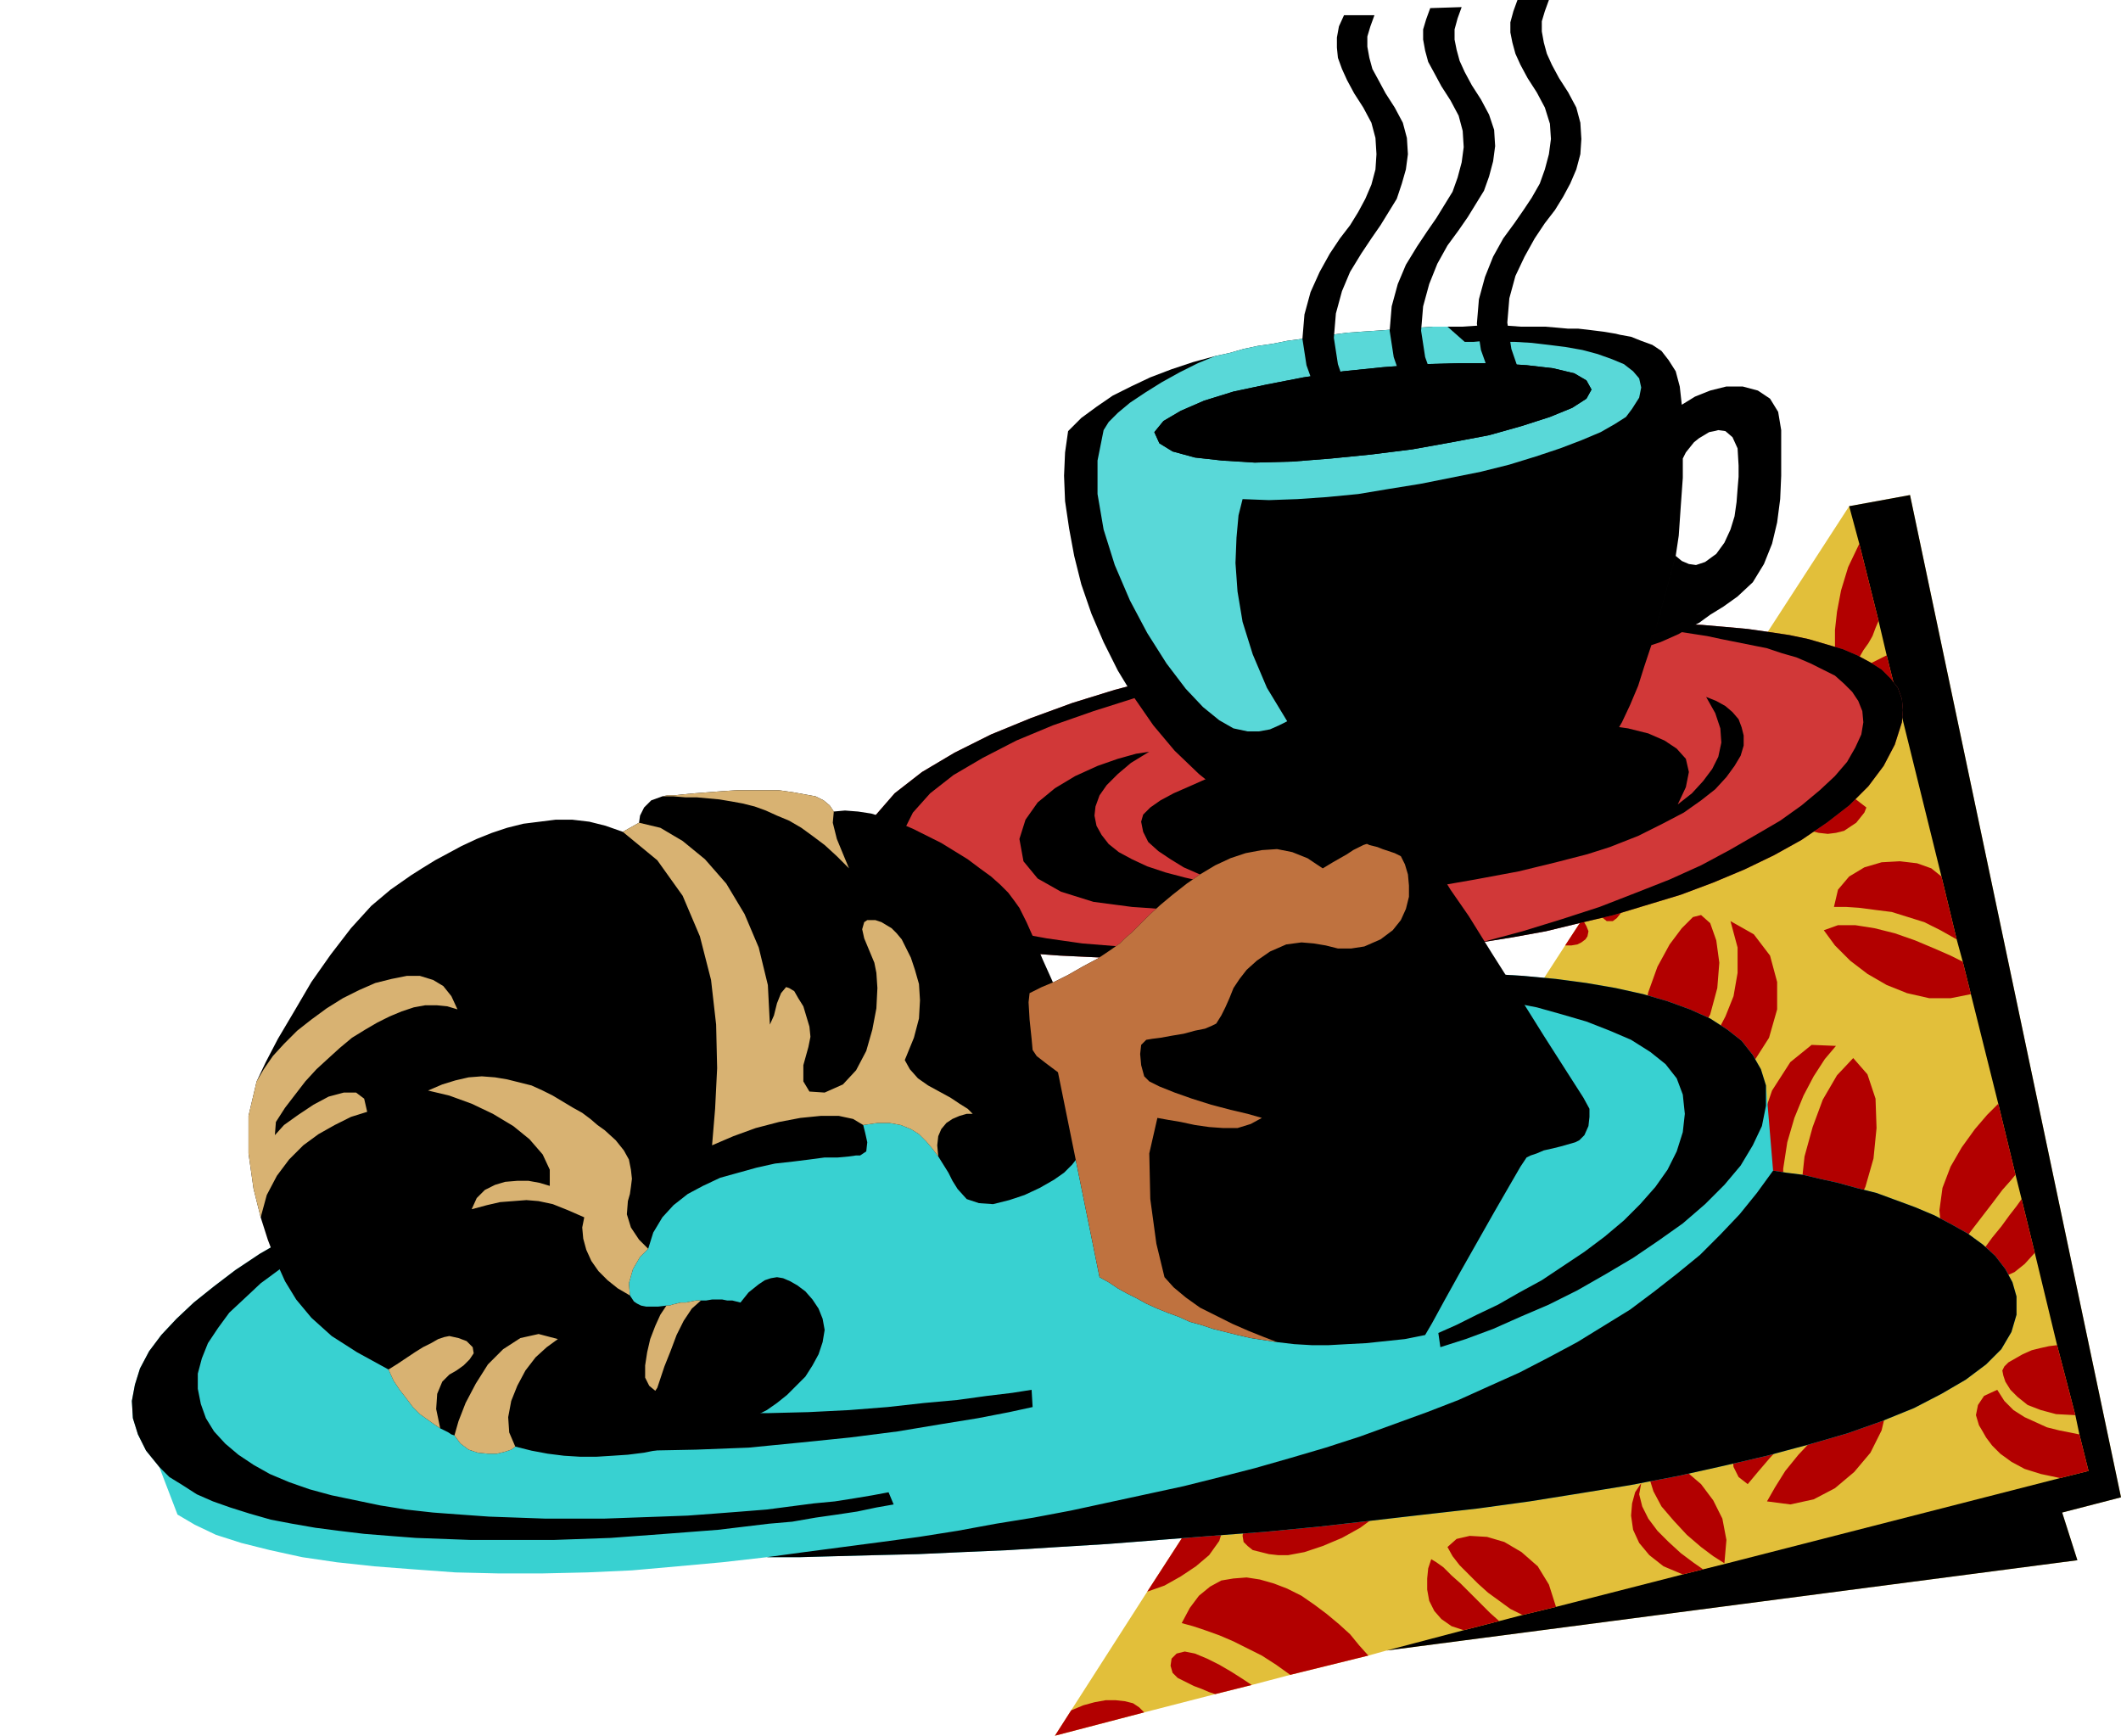 <svg xmlns="http://www.w3.org/2000/svg" width="2.091in" height="1.711in" fill-rule="evenodd" stroke-linecap="round" preserveAspectRatio="none" viewBox="0 0 2091 1711"><style>.pen1{stroke:none}.brush3{fill:#000}.brush4{fill:#b20000}</style><path d="m1349 1632-77 19-38 10-36 9-70 18-88 23 16-25 75-117 68-105 121-187 26-40 22-35 22-34 153-236 17-26 13-20 40-63 210-324 60-11 208 988-58 15 15 47-681 89-18 5z" class="pen1" style="fill:#e2bf3a"/><path d="m2031 1457-328 84-24 6-20 5-125 32-33 8-23 6-35 9-76 20 681-89-15-47 58-15-208-988-60 11 10 37 19 76 8 34 9 36 45 182 15 62 6 22 8 32 27 108 17 70 6 24 13 53 22 91 18 69 4 19 9 36-28 7z" class="pen1 brush3"/><path d="m1706 908 23 13 16 21 7 26v27l-8 28-16 25-23 20-31 12-4 1-5-1-5-1-4-3-2-3-1-4 3-6 5-6 8-9 11-12 11-15 10-19 8-20 4-23v-25l-7-26z" class="pen1 brush4"/><path d="m1627 1056 27-13 19-20 13-23 7-26 2-25-3-22-6-17-9-8-8 2-11 11-12 16-12 22-9 25-6 27 1 26 7 25zm200-13 14 16 8 24 1 29-3 30-8 28-12 24-14 16-17 5-12-7-7-17-1-23 3-28 8-29 10-27 14-24 16-17z" class="pen1 brush4"/><path d="m1810 1031-11 13-11 17-10 19-9 22-7 24-4 26v26l5 26-21-6-11-21-2-31 6-36 12-35 18-28 21-17 24 1zm-149 205 3-3 6-2h6l8 3 8 4 8 5 7 7 5 9 4 11 4 14 4 15 2 17v16l-2 14-6 12-9 9-8 1-7-4-6-8-6-11-5-12-3-13-3-11-1-8v-25l-1-11-3-9-4-7-1-5-1-4 1-4zm-7 22-3 12v13l2 13 3 12 4 12 5 12 5 9 6 8 8 13 3 12-2 10-5 7-4 3-4 2-5 2-5 1h-6l-6-1-7-3-7-4-8-7-7-9-7-11-6-13-4-14-3-15-1-15 2-14 4-14 4-12 6-11 7-8 7-4 8-1 8 5 8 10zm69 205-9-7-5-10-1-11 1-12 4-13 7-13 8-13 11-13 11-11 12-9 13-7 14-4 13-2 13 3 12 6 11 11-15 9-16 12-16 13-16 15-16 15-14 15-12 14-10 12zm19 17 8-14 10-16 13-16 16-17 16-16 18-14 18-11 18-8 1 21-5 21-11 22-16 19-19 16-21 11-23 5-23-3zm-275-371 15-22 20-14 22-8 24-2 21 1 17 5 10 7 1 7-3 3-3 5-5 5-4 6-6 4-5 4-4 1-4-1-4-3-8-4-9-4-12-2-14-1-15 1-16 4-18 8z" class="pen1 brush4"/><path d="m1462 1131-2 11 4 14 8 14 10 8 11 3 13 2 17 1h17l19-2 18-5 18-7 15-11 8-15 2-21-5-16-11-2-7 4-8 3-9 4-10 2-11 3-10 1-11-1-9-1-9-2-9-2-9-1-8-1-9 1-8 3-8 5-7 8zm-73 183 13-19 18-12 21-8 22-3h22l19 2 15 4 8 4 6 6 5 8 3 8-1 7-3 3-3 2-5 2-5 1-5 1h-6l-5-1-5-1-5-1-6-2-6-1h-19l-6 2-6 2-5 3-5 3-5 3-5 3-6 2-5 2-7 1-6-1-11-3-8-6-3-6v-5zm3 42-1 5v5l3 5 4 5 5 4 7 4 6 3 7 2 8 2 9 1 11 1 11 1h12l11-1 11-3 10-4 9-6 8-7 7-8 7-9 4-8 2-9v-7l-3-5-3-2-3 1-3 1-4 2-4 4-5 3-6 3-7 2-8 2-7 2-8 2-7 1h-13l-5-1-5-1-5-2-8-1-8-1-9-1-8 1-9 3-7 4-6 7zm-163 118 3-11 4-9 6-8 7-7 8-5 8-4 8-3 7-3 8-3 8-2 10-1h11l10 2 12 3 11 7 12 9-8 5-9 5-10 6-10 5-10 5-10 4-9 2-8 1h-23l-8 1h-15l-7 1h-6zm-3 33-1 7 1 6 4 4 5 4 8 2 8 2 9 1h10l16-3 18-6 19-8 18-10 15-11 12-12 6-10-1-10-3-3-3-1-5-1h-5l-6 2-7 2-6 3-7 4-7 4-8 4-7 3-7 2-8 2-7 1h-31l-7 1-7 3-7 4-5 6-4 8zm490-803 2-7 4-7 6-5 7-5 7-3 8-2 8-1 7 1 9 4 14 8 15 10 16 13 15 14 11 14 5 12-1 11-6 5-9 1-10-2-12-5-12-6-10-7-10-6-7-5-6-4-7-4-9-4-8-4-8-5-8-4-6-3-5-4zm-15 33 13 3 17 4 20 6 20 8 20 8 19 10 17 10 13 10-2 5-4 5-4 5-6 4-6 4-8 2-8 1-9-1-12-3-15-4-17-6-17-9-16-11-11-14-6-17 2-20zm-429 914 77-19-9-10-9-11-11-10-12-10-12-9-13-9-14-7-13-5-14-4-13-2-13 1-12 2-11 6-11 9-9 12-8 15 11 3 12 4 14 5 14 6 14 7 14 7 14 9 14 10zm-74 19 36-9-9-6-11-7-12-7-12-6-12-5-10-2-8 2-5 5-1 7 2 7 5 5 8 4 8 4 8 3 7 3 6 2zm-142 16-16 25 88-23-5-5-6-4-8-2-9-1h-10l-11 2-11 3-12 5zm143-222-68 105 17-6 16-9 15-10 13-11 10-14 5-16-1-18-7-21zm147-227-26 40 13-2 15-3 16-4 17-7 15-8 12-11 9-14 4-18-4-1-7 1-8 1-9 3-11 4-11 5-12 7-13 7zm44-69-22 34 5-2 7-3 6-2 7-2 7-2 7-1 5-1 5 1-4-8-6-7-8-5-9-2zm170-262-17 26h6l6-1 4-2 4-3 2-3 1-5-2-5-4-7zm53-83-40 63 2 11 4 7 5 4h6l4-3 4-5 5-8 5-10 4-12 3-14v-16l-2-17zm46 729 20-5-10-7-12-9-12-11-11-11-9-12-6-12-3-12 2-11-6 9-3 11-1 12 2 14 6 13 10 12 14 11 19 8zm-232-27 9-8 13-3 17 1 17 5 17 10 16 14 11 18 7 22-33 8-12-6-11-8-11-8-10-9-9-9-9-9-7-9-5-9zm16 82 35-9-9-8-9-9-10-10-10-10-9-8-8-8-7-5-5-3-3 9-1 10v11l2 11 5 10 7 8 10 7 12 4zm390-1071 19 76-3 7-3 8-4 7-5 7-4 7-5 5-4 4-5 2-4-2-4-8-2-12v-16l2-18 4-21 7-23 11-23zm36 146-9-36-8 4-8 4-8 4-3 5 1 3 2 4 3 3 4 4 5 2 6 2 7 1h8zm60 244-15-62-10-8-14-5-17-2-18 1-17 5-15 9-11 13-4 17h12l14 1 15 2 16 2 16 5 16 5 16 8 16 9zm14 54-8-32-12-6-16-7-19-8-20-7-20-5-19-3h-17l-14 5 11 15 15 15 17 13 19 11 20 8 22 5h21l20-4zm44 178-17-70-11 11-12 14-13 18-11 19-8 21-3 22 2 23 10 22 5-6 7-9 9-12 10-13 10-13 9-12 8-9 5-6zm19 77-13-53-5 7-7 9-8 11-9 11-8 11-8 9-5 8-4 4 6 2 6 3 8 2h9l9-1 9-4 10-8 10-11zm40 160-18-69-8 1-9 2-8 2-9 4-7 4-7 4-4 4-2 4 1 5 2 6 5 8 7 7 10 8 13 5 15 4 19 1zm-15 62 28-7-9-36-10-2-10-2-12-3-11-5-11-5-11-7-9-9-7-11-13 6-6 9-2 10 3 10 3 5 4 7 6 8 8 8 11 8 13 7 16 5 19 4zm-331 84-11-7-12-9-14-12-13-14-12-14-8-15-4-13 1-13 10-3 12 3 14 7 14 12 12 16 9 18 4 21-2 23z" class="pen1 brush4"/><path d="m842 856 6-26 14-25 20-23 27-21 32-19 36-18 39-16 41-15 42-13 42-11 41-10 39-9 36-7 33-6 27-5 22-3h4l5-1 5-1 7-1h7l7-1 9-1 9-1 12-1 13-1 14-1 15-1 16-2h16l16-1 17-1 18-1h17l18-1h36l19 1h18l18 1 23 1 23 2 22 2 21 3 20 3 19 4 17 5 17 5 14 6 13 7 11 7 9 9 7 9 4 11 1 11-1 12-7 22-11 21-15 20-19 19-22 17-25 17-27 15-29 14-31 13-32 12-33 10-33 10-34 8-33 8-33 6-31 5-17 3-17 2-16 2-16 2-15 1-14 1-13 1h-12l-25 1-30 1-35 1-38 1-41 1-42-1-42-1-42-2-41-3-38-5-35-7-31-9-25-12-18-13-12-17-3-20z" class="pen1" style="fill:#d13838"/><path d="m1460 929 31-5 33-6 33-8 34-8 33-10 33-10 32-12 31-13 29-14 27-15 25-17 22-17 19-19 15-20 11-21 7-22 1-12-1-11-4-11-7-9-9-9-11-7-13-7-14-6-17-5-17-5-19-4-20-3-21-3-22-2-23-2-23-1 2 8 13 2 13 2 14 3 15 3 15 3 15 3 15 5 14 4 14 6 12 6 12 6 9 8 8 8 6 9 4 10 1 11-2 12-6 13-8 14-12 14-15 14-18 15-21 15-24 14-26 15-28 15-31 14-33 13-36 14-37 12-39 12-41 11zm-68-306-9 1-9 1-7 1h-7l-7 1-5 1-5 1h-4l-22 3-27 5-33 6-36 7-39 9-41 10-42 11-42 13-41 15-39 16-36 18-32 19-27 21-20 23-14 25-6 26 3 20 12 17 18 13 25 12 31 9 35 7 38 5 41 3 42 2 42 1 42 1 41-1 38-1 35-1 30-1 25-1-26-1h-31l-32-1-36-1-36-1-38-1-37-3-37-3-35-5-33-6-30-8-27-10-22-11-17-14-11-16-5-19 3-20 10-20 17-19 23-18 29-17 33-17 36-15 40-14 41-13 42-11 43-11 43-8 41-8 39-5 36-4 32-2-3-16z" class="pen1 brush3"/><path d="m1133 741-18 11-13 11-11 11-7 10-4 11-1 9 2 10 5 9 7 9 10 8 13 7 15 7 18 6 19 5 22 5 23 3-15-5-15-6-16-7-13-8-12-8-10-9-5-10-2-10 2-7 7-7 10-7 13-7 16-7 18-8 20-7 21-7 22-7 23-6 23-6 23-5 22-5 20-3 20-3 17-2 18-1 20-2 23-1 24-1h49l25 2 23 2 21 3 20 5 16 7 12 8 9 10 3 13-3 15-8 17 14-11 11-12 9-12 6-12 3-14-1-14-5-15-9-16 10 4 9 5 7 6 6 7 3 8 2 8v10l-3 10-6 10-8 11-11 12-14 11-17 12-21 11-24 12-28 11-22 7-31 8-37 9-43 8-46 8-50 8-51 6-51 5-50 2-47 1-43-3-38-5-32-10-23-13-14-17-4-22 6-19 12-17 17-14 20-12 22-10 20-7 18-5 13-2z" class="pen1 brush3"/><path d="m1628 636-7 21-6 19-8 19-8 17-10 17-10 16-12 16-14 17-13 7-15 6-17 6-18 5-20 4-20 4-21 3-21 3-21 2-21 1-20 1-19 1-18-1h-16l-14-1-12-2-31-15-28-18-26-21-24-23-21-25-18-26-17-28-14-28-12-28-10-29-7-28-5-27-4-27-1-25 1-23 3-21 13-13 15-11 16-11 18-9 19-9 21-8 21-7 22-6 14-3 14-4 14-3 14-2 15-3 15-2 14-2 15-2 15-2 14-1 15-1 14-1 14-1 14-1 14-1h29l15-1h28l14 1h24l12 1 11 1h10l9 1 8 1 8 1 6 1 6 1 4 1 11 2 10 4 11 4 9 6 7 9 7 11 4 15 2 18 13-8 15-6 16-4h16l15 4 12 8 8 13 3 18v45l-1 23-3 23-5 21-8 20-11 18-15 14-14 10-13 8-11 8-10 5-10 6-9 4-9 4-9 3 24-88 6 5 7 3 7 1 9-3 11-8 8-11 6-13 4-13 2-14 1-13 1-12v-11l-1-17-5-11-7-6-7-1-4 1-5 1-5 3-5 3-5 4-4 5-4 5-3 6v19l-2 28-2 29-3 20-24 88z" class="pen1 brush3"/><path d="m1569 384-5-9-12-7-21-5-26-3-31-2h-35l-37 1-39 3-39 4-39 6-36 7-33 7-29 9-23 10-17 10-9 11 5 11 13 8 22 6 27 3 32 2 37-1 38-3 40-4 40-5 39-7 37-7 32-9 28-9 22-9 14-9 5-9 40 19-6 8-11 7-14 8-19 8-21 8-24 8-26 8-28 7-30 6-30 6-31 5-30 5-31 3-29 2-28 1-26-1-4 16-2 22-1 25 2 28 5 30 10 32 14 33 20 33-8 4-9 4-11 2h-11l-14-3-14-8-16-13-17-18-19-25-19-30-17-32-15-35-11-35-6-35v-33l6-30 5-8 9-9 12-10 15-10 16-10 18-10 18-9 17-7 14-3 14-4 14-3 14-2 15-3 15-2 14-2 15-2 15-2 14-1 15-1 14-1 14-1 14-1 14-1h14l17 15h9l11-1 14 1h15l17 1 17 2 16 2 17 3 15 4 14 5 12 5 9 7 6 7 2 9-2 10-7 11-40-19z" class="pen1" style="fill:#59d8d8"/><path d="m1569 384-5-9-12-7-21-5-26-3-31-2h-35l-37 1-39 3-39 4-39 6-36 7-33 7-29 9-23 10-17 10-9 11 5 11 13 8 22 6 27 3 32 2 37-1 38-3 40-4 40-5 39-7 37-7 32-9 28-9 22-9 14-9 5-9z" class="pen1 brush3"/><path d="m1298 388-10-28-4-26 2-24 6-22 9-20 10-18 10-15 10-13 8-13 7-13 6-14 4-15 1-15-1-16-4-15-8-15-9-14-7-13-5-11-4-11-1-10V37l2-11 5-11h30l-4 11-3 10v10l2 11 3 11 6 11 7 13 9 14 8 15 4 15 1 16-2 15-4 14-5 15-8 13-8 13-9 13-10 15-11 18-8 19-6 22-2 24 4 26 10 29h-31zm86-7-10-29-4-26 2-24 6-22 8-19 11-18 10-15 9-13 8-13 8-13 5-14 4-15 2-15-1-16-4-15-8-15-9-14-7-13-6-11-3-11-2-11V29l3-10 4-11 31-1-4 11-3 11v10l2 10 3 11 5 11 7 13 9 14 8 15 5 15 1 16-2 15-4 15-5 14-8 13-8 13-9 13-11 15-10 18-8 20-6 22-2 24 4 26 10 28-31 1zm86-8-10-28-4-26 2-24 6-22 8-20 10-18 11-15 9-13 8-12 8-14 5-14 4-15 2-15-1-15-5-16-8-15-9-14-7-13-5-11-3-11-2-10V22l3-11 4-11h31l-4 11-3 10v10l2 11 3 11 5 11 7 13 9 14 8 15 4 15 1 16-1 15-4 15-6 14-7 13-8 13-10 13-10 15-10 18-9 19-6 22-2 24 4 26 10 29h-30z" class="pen1 brush3"/><path d="m157 1446-13-16-8-16-5-16-1-17 3-16 5-16 9-17 12-16 15-16 17-16 20-16 21-16 24-16 26-15 27-15 29-15 30-14 31-14 32-14 33-13 34-13 33-13 34-12 34-11 34-11 33-10 33-9 32-9 31-9 29-7 29-7 27-6 16-3 18-4 18-3 18-4 20-3 19-4 21-3 21-3 21-3 22-3 21-3 23-3 22-3 23-2 23-3 23-2 24-2 23-2 24-2 23-1 24-2 23-1h23l23-1h72l34 1 33 2 32 3 30 4 29 5 27 6 24 7 22 8 20 9 17 11 14 11 11 14 8 14 5 16 7 84 13 2 16 2 17 4 18 4 18 5 20 5 19 7 19 7 19 8 17 9 16 9 15 11 12 11 10 13 7 13 4 14v18l-5 17-10 17-15 15-20 15-24 14-27 14-32 13-34 12-38 11-41 11-43 10-45 10-47 9-49 8-50 8-51 7-53 6-52 6-53 6-52 5-53 4-51 4-51 4-49 3-48 3-46 2-44 2-42 1-38 1-36 1h-33l-44 5-44 4-45 4-44 2-44 1h-44l-42-1-41-3-39-3-37-4-34-5-32-7-28-7-25-8-21-10-17-10-18-47z" class="pen1" style="fill:#38d1d1"/><path d="m1748 1154 13 2 16 2 17 4 18 4 18 5 20 5 19 7 19 7 19 8 17 9 16 9 15 11 12 11 10 13 7 13 4 14v18l-5 17-10 17-15 15-20 15-24 14-27 14-32 13-34 12-38 11-41 11-43 10-45 10-47 9-49 8-50 8-51 7-53 6-52 6-53 6-52 5-53 4-51 4-51 4-49 3-48 3-46 2-44 2-42 1-38 1-36 1h-33l37-5 38-5 38-5 37-5 38-6 38-7 37-6 37-7 37-8 37-8 37-8 36-9 35-9 35-10 34-10 34-11 33-12 33-12 31-12 31-14 29-13 29-15 28-15 26-16 26-16 24-18 23-18 22-18 20-20 19-20 17-21 16-22zM157 1446l-13-16-8-16-5-16-1-17 3-16 5-16 9-17 12-16 15-16 17-16 20-16 21-16 24-16 26-15 27-15 29-15 30-14 31-14 32-14 33-13 34-13 33-13 34-12 34-11 34-11 33-10 33-9 32-9 31-9 29-7 29-7 27-6 16-3 18-4 18-3 18-4 20-3 19-4 21-3 21-3-5 18-26 4-28 4-29 6-30 5-32 7-31 7-33 8-33 8-33 9-34 9-34 10-33 11-33 10-33 12-33 11-31 12-31 13-30 12-29 14-27 13-26 13-24 14-23 14-21 15-19 14-16 15-15 14-11 15-10 15-6 15-4 15v15l3 15 5 14 8 13 11 12 13 11 15 10 16 9 19 8 20 7 22 6 24 5 24 5 25 4 27 3 27 2 28 2 28 1 28 1h57l28-1 28-1 27-1 27-2 26-2 25-2 23-3 23-3 21-2 19-3 18-3 16-3 5 12-17 3-19 4-20 3-21 3-23 4-23 2-25 3-25 3-26 2-26 2-27 2-27 2-28 1-28 1h-82l-27-1-27-1-26-2-25-2-25-3-23-3-23-4-21-4-21-6-19-6-17-6-16-7-14-9-13-8-10-10z" class="pen1 brush3"/><path d="M1363 959h72l34 1 33 2 32 3 30 4 29 5 27 6 24 7 22 8 20 9 17 11 14 11 11 14 8 14 5 16v20l-4 20-9 19-12 20-16 19-19 19-22 19-24 17-25 17-27 16-28 16-28 14-28 12-27 12-27 10-25 8-2-14 18-8 20-10 21-10 21-12 22-12 21-14 21-14 20-15 19-16 16-16 15-17 12-17 9-18 6-19 2-18-2-19-6-16-11-14-15-12-19-12-21-9-23-9-24-7-25-7-26-5-25-4-23-3-22-3-19-2-16-1-12-1h-8l-1-15zm-774 205-17 8-19 9-19 9-19 10-19 11-19 11-18 12-17 12-16 12-13 13-12 14-9 13-6 14-3 14v14l4 14 16 23 24 18 31 13 38 11 43 6 47 4 49 1 51-1 52-2 51-5 49-5 47-6 42-7 37-6 31-6 23-5-1-17-19 3-25 3-29 4-33 3-36 4-38 3-40 2-40 1h-41l-39-2-37-4-35-7-31-9-28-12-22-15-16-19-9-23v-22l7-22 14-21 16-18 18-16 18-13 16-9 1-17z" class="pen1 brush3"/><path d="m1130 1043 19-2 22-1h49l27 1 27 2 28 2 28 4 27 4 25 5 24 7 22 7 20 8 16 9 12 11 9 11 5 13 2 16-2 17-7 18-13 19-18 19-24 19-32 18-15-8 15-12 11-12 9-13 4-13 2-13-1-14-4-14-6-15-5-9-8-8-9-8-11-8-12-8-15-7-16-7-17-6-19-5-21-5-22-4-23-3-25-2-26-1h-27l-28 1 3-13zm-696 365-6-4-7-5-7-5-7-7-6-8-7-9-6-9-5-11-31-17-25-16-20-18-15-18-11-18-9-20-8-21-7-22-7-28-5-35v-37l8-34 9-19 12-23 16-27 17-29 19-27 20-26 20-22 19-16 10-7 10-7 11-7 13-8 13-7 13-7 15-7 15-6 15-5 16-4 16-2 16-2h16l17 2 16 4 17 6 16-9 1-7 4-8 7-7 11-4 5-1h7l9-1 11-1 13-1 13-1 15-1h42l14 2 11 2 11 2 8 4 6 5 4 6 11-1 13 1 13 2 13 4 14 5 14 6 14 7 14 7 13 8 13 8 12 9 11 8 9 8 8 8 6 8 5 7 7 14 8 18 8 19 9 20 8 19 7 17 7 14 6 10 9 13 7 11 4 12v14l-1 8-3 10-3 11-3 12-5 11-6 11-7 9-8 8-10 7-14 8-15 7-15 5-16 4-14-1-12-4-9-10-5-8-4-8-5-8-5-8-6-8-6-7-7-7-8-5-10-4-11-2h-12l-14 2 2 8 2 9-1 9-6 4h-4l-7 1-11 1h-13l-15 2-16 2-18 2-18 4-18 5-18 5-17 8-15 8-14 11-11 12-9 15-5 16-8 8-7 12-4 14 1 12 2 3 2 3 3 2 4 2 5 1h12l8-1h3l3-1 4-1 4-1h5l5-1 5-1h10l6-1h10l5 1h5l4 1 4 1 4-5 4-5 5-4 5-4 6-4 6-2 6-1 6 1 7 3 7 4 8 6 7 8 6 9 4 10 2 11-2 12-4 12-6 11-7 11-9 9-9 9-10 8-10 7-10 5-12 6-13 6-14 5-14 5-14 5-14 4-15 3-15 3-16 2-15 1-16 1h-16l-16-1-16-2-16-3-16-4-4 3-6 2-8 2h-9l-10-1-9-3-8-6-6-8-3-1-3-2-4-2-4-2z" class="pen1 brush3"/><path d="m434 1408-6-4-7-5-7-5-7-7-6-8-7-9-6-9-5-11 8-5 9-6 9-6 8-5 8-4 7-4 6-2 5-1 9 2 8 3 6 6 1 6-4 6-6 6-7 5-7 4-7 7-5 12-1 15 4 19zm-177-208-7-28-5-35v-37l8-34 7-12 9-13 11-12 13-13 14-11 15-11 16-10 16-8 16-7 16-4 15-3h13l13 4 10 6 8 10 6 13-10-3-10-1h-12l-11 2-12 4-12 5-12 6-12 7-13 8-12 10-11 10-12 11-11 12-10 13-10 13-9 14-1 13 9-10 14-10 15-10 15-8 15-4h12l8 6 3 13-16 5-16 8-16 9-15 11-14 14-12 16-10 19-6 22zm668-60-6-8-6-7-7-7-8-5-10-4-11-2h-12l-14 2-10-6-14-3h-18l-20 2-21 4-23 6-22 8-21 9 3-36 2-40-1-43-5-44-11-43-17-40-25-35-34-28 16-9 21 5 22 13 22 18 21 24 18 30 14 33 9 37 2 39 4-9 3-12 4-10 5-6 3 1 5 3 4 7 5 8 3 10 3 10 1 10-2 10-5 18v16l6 10 15 1 18-8 13-14 10-19 6-21 4-21 1-20-1-15-2-10-5-12-5-12-2-9 2-7 3-2h8l6 2 5 3 5 3 5 5 5 6 4 8 5 10 4 12 4 14 1 16-1 18-5 19-9 22 5 9 8 9 10 7 11 6 11 6 9 6 8 5 5 5h-6l-7 2-7 3-6 4-5 6-3 7-1 9 1 11zM822 800l-4-6-6-5-8-4-11-2-11-2-14-2h-42l-15 1-13 1-13 1-11 1-9 1h-7l-5 1h11l12 1h11l11 1 11 1 12 2 11 2 12 3 11 4 11 5 12 5 12 7 11 8 12 9 12 11 12 12-5-12-7-17-4-16 1-11zm-201 477-1-12 4-14 7-12 8-8-9-9-8-12-4-13 1-13 2-7 1-7 1-8-1-9-2-10-5-9-8-10-11-10-7-5-7-6-8-6-9-5-10-6-10-6-10-5-11-5-12-3-12-3-12-2-13-1-13 1-13 3-13 4-14 6 21 5 22 8 21 10 20 12 16 13 13 15 7 15v16l-10-3-11-2h-11l-12 1-10 3-10 5-8 8-5 11 15-4 13-3 13-1 13-1 12 1 14 3 15 6 16 7-2 10 1 11 3 11 5 11 7 10 9 9 10 8 12 7zm70 5h-5l-5 1-5 1h-5l-4 1-4 1-3 1h-3l-6 9-5 11-5 13-3 13-2 13v12l4 8 6 5 2-3 3-9 4-12 6-15 6-16 7-14 8-12 9-8zm-183 144-4 3-6 2-8 2h-9l-10-1-9-3-8-6-6-8 4-14 7-18 10-19 12-19 15-15 17-11 18-4 19 5-11 8-11 10-10 13-8 15-6 15-3 16 1 15 6 14z" class="pen1" style="fill:#d8b272"/><path d="m1259 1323-13-2-13-2-13-3-12-3-12-3-12-4-11-3-11-5-11-4-10-4-11-5-9-5-10-5-9-5-9-6-9-5-41-202-4-3-8-6-9-7-4-6-1-11-2-19-1-17 1-9 4-2 8-4 12-5 14-7 14-8 15-8 12-8 10-7 5-5 7-6 8-8 9-9 11-10 12-10 14-11 13-9 15-9 15-7 15-5 16-3 15-1 15 3 15 6 15 10 5-3 5-3 7-4 7-4 6-4 6-3 4-2 3-1h1l2 1 4 1 4 1 5 2 6 2 6 2 6 3 7 2 6 3 7 3 6 2 5 3 4 3 4 2 2 2 8 13 18 26 23 37 26 41 25 40 23 36 16 25 6 11v8l-1 9-4 9-5 5-4 2-7 2-7 2-8 2-9 2-7 3-6 2-4 2-6 9-11 19-15 26-17 30-17 30-15 27-12 22-7 12-20 4-19 2-19 2-19 1-18 1h-17l-17-1-17-2z" class="pen1 brush3"/><path d="m1381 844-6-3-6-2-6-2-5-2-4-1-4-1-2-1h-1l-3 1-4 2-6 3-6 4-7 4-7 4-5 3-5 3-15-10-15-6-15-3-15 1-16 3-15 5-15 7-15 9-13 9-14 11-12 10-11 10-9 9-8 8-7 6-5 5-10 7-12 8-15 8-14 8-14 7-12 5-8 4-4 2-1 9 1 17 2 19 1 11 4 6 9 7 8 6 4 3 41 202 9 5 9 6 9 5 10 5 9 5 11 5 10 4 11 4 11 5 11 3 12 4 12 3 12 3 13 3 13 2 13 2-13-5-15-6-16-7-16-8-16-8-14-10-12-10-9-10-8-33-6-44-1-45 8-35 11 2 12 2 14 3 14 2 14 1h14l13-4 11-6-14-4-17-4-19-5-19-6-17-6-15-6-10-5-5-5-3-11-1-11 1-9 5-5 6-1 8-1 11-2 12-2 11-3 10-2 7-3 4-2 5-8 4-8 4-9 4-10 6-9 7-9 10-9 13-9 16-7 15-2 12 1 12 2 12 3h13l13-2 16-7 12-9 8-10 5-11 3-12v-11l-1-11-3-10-4-8z" class="pen1" style="fill:#bf723f"/></svg>
